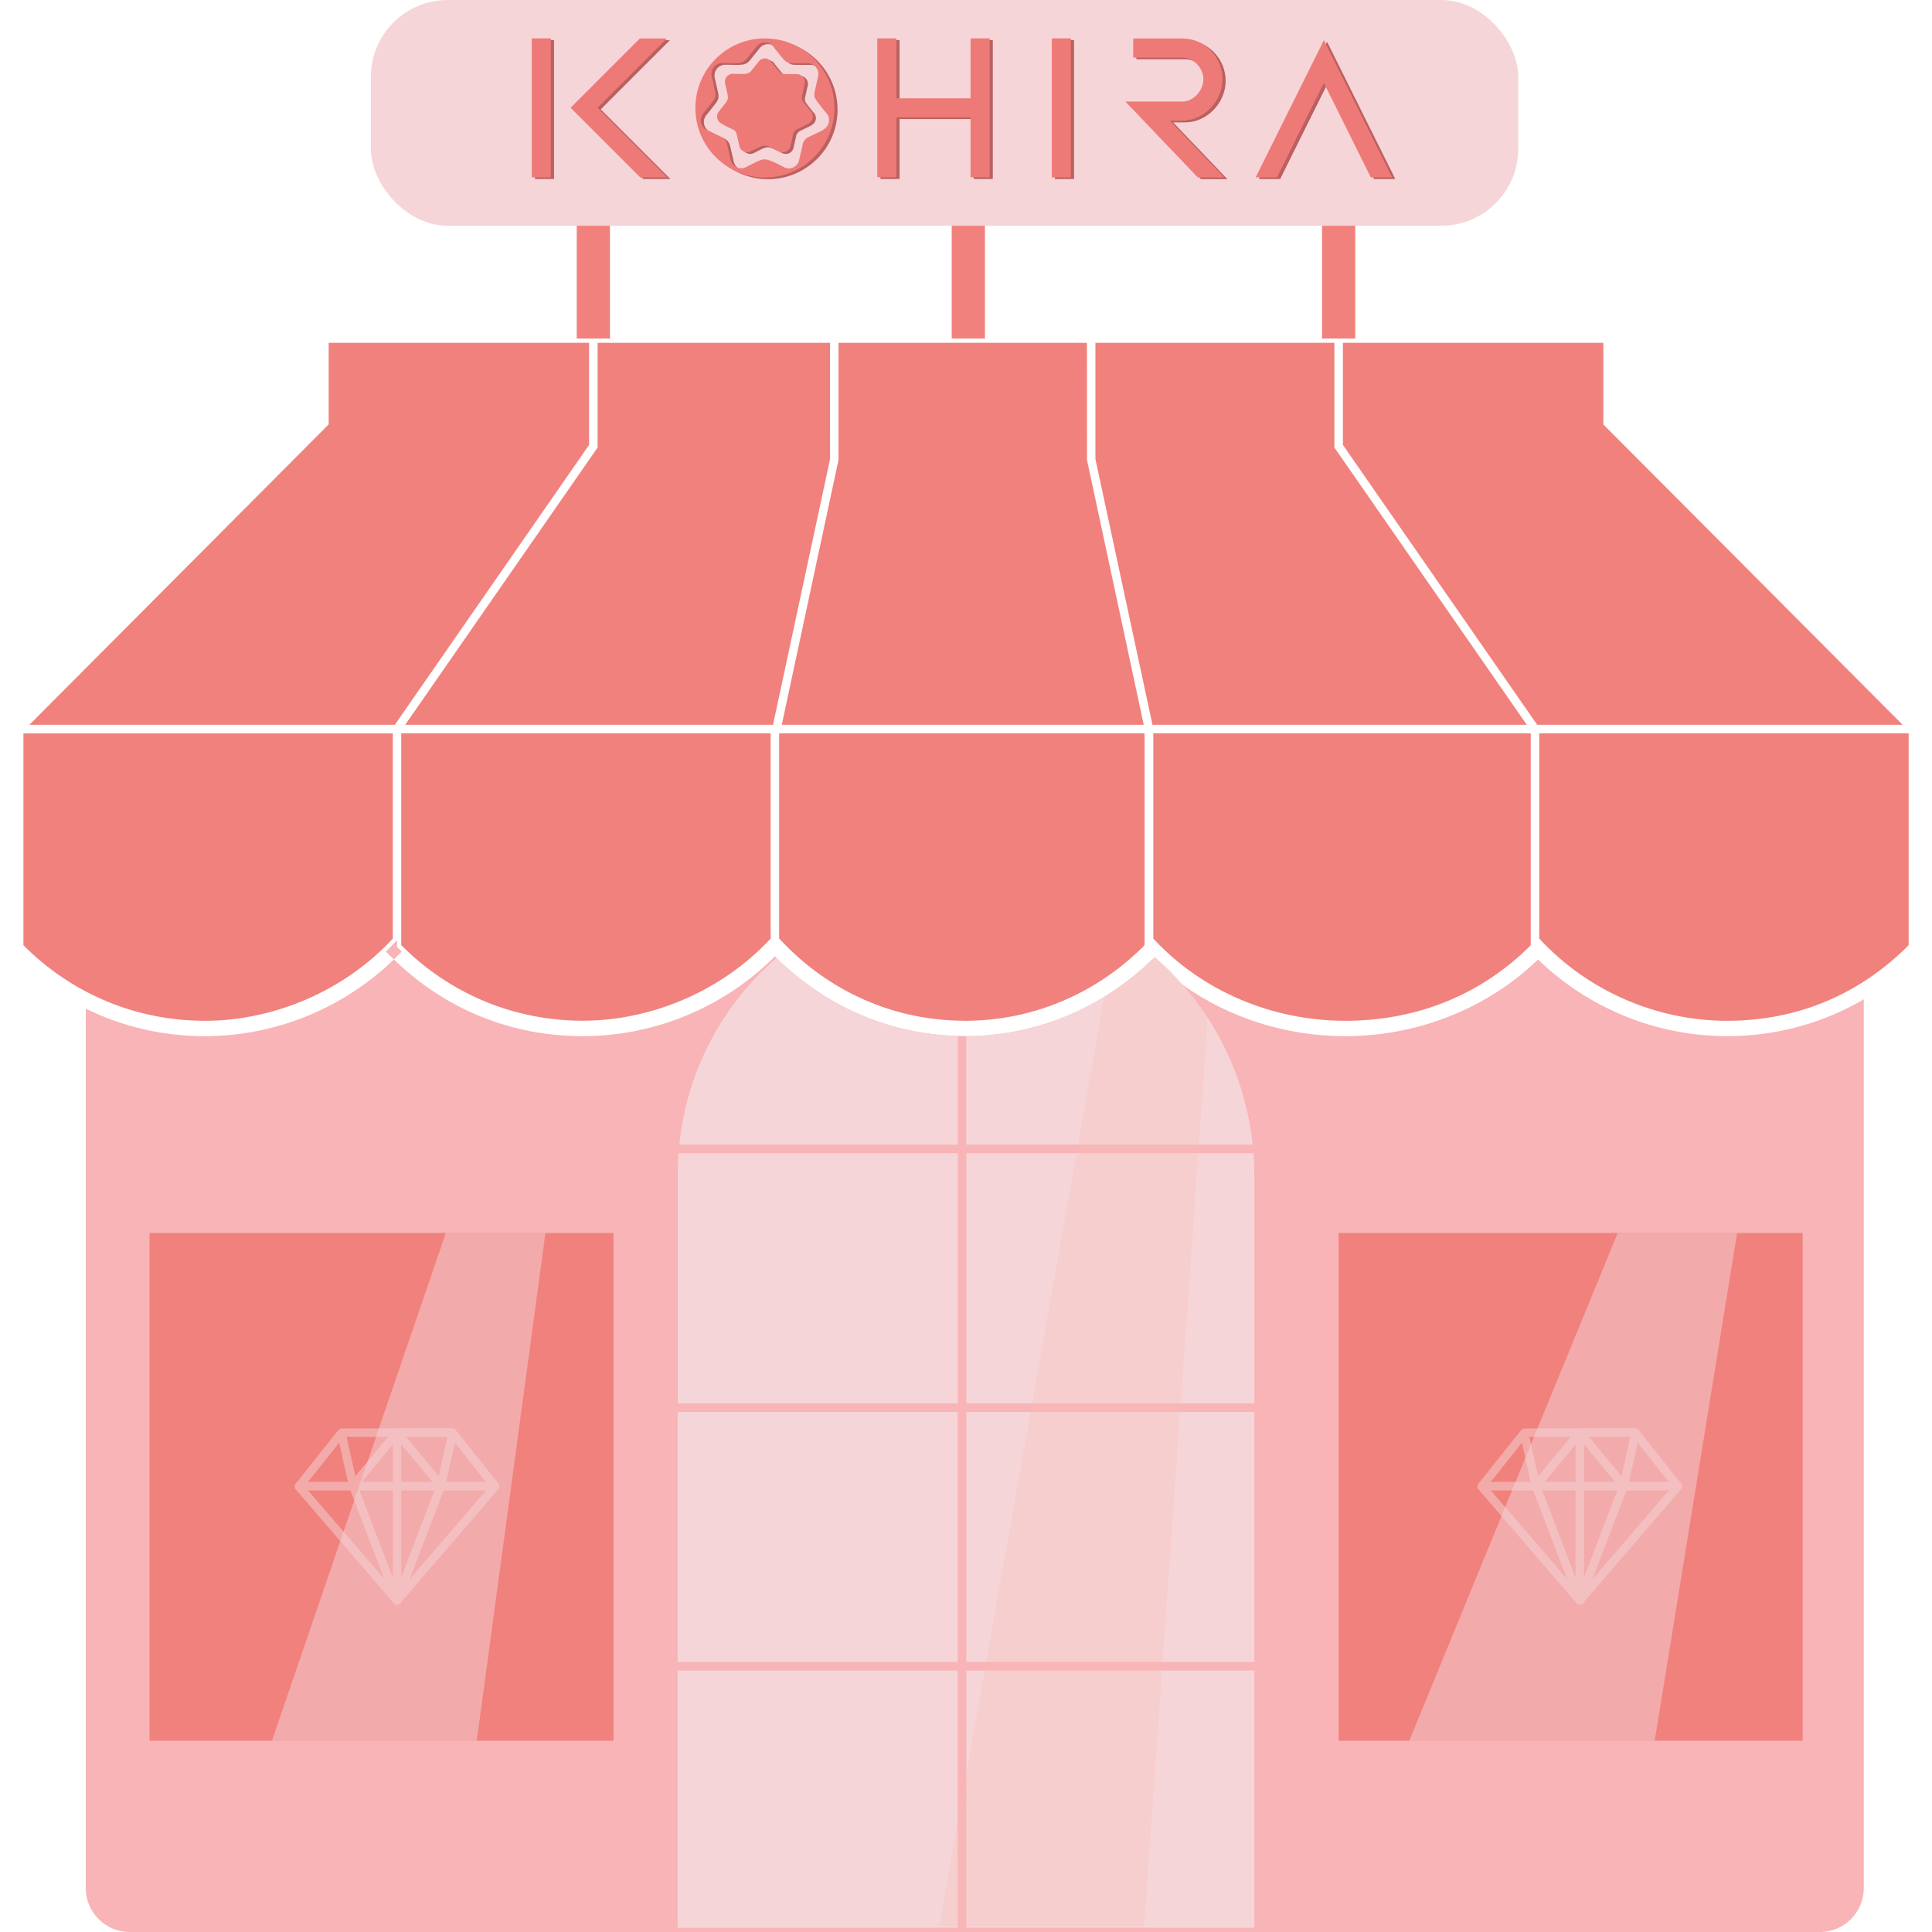 <?xml version="1.0" encoding="UTF-8"?><svg xmlns="http://www.w3.org/2000/svg" viewBox="0 0 250 250"><g style="isolation:isolate;"><g id="Layer_1"><path d="m51.98,123.13c-.33.35-.67.69-1.01,1.02-.15-.14-.31-.29-.46-.44l-.58-.57c.45-.44.89-.88,1.31-1.34l.13-.15v.88l.16.16c.15.15.3.3.45.44Z" style="fill:#f8b4b6; fill-rule:evenodd;"/><path d="m223.49,134.08c-9.12,0-17.94-3.59-24.47-9.92-6.52,6.32-15.57,9.92-24.93,9.92-7.67,0-15.04-2.36-21.05-6.64,0-.01-.02-.01-.02-.01-1.39-.99-2.7-2.08-3.93-3.27-6.57,6.38-15.08,9.88-24.06,9.92h-.15c-.13,0-.28,0-.48-.01-.15,0-.31-.01-.46-.02-8.44-.21-16.45-3.52-22.69-9.37l-.04.04-.74-.77-.19-.2c-6.56,6.59-15.56,10.33-24.87,10.33s-17.85-3.51-24.44-9.93c-6.58,6.36-15.37,9.93-24.46,9.93-5.43,0-10.67-1.22-15.41-3.56v113.8c0,3.14,2.54,5.68,5.68,5.68h218.71c3.13,0,5.68-2.54,5.68-5.68v-115.01c-5.3,3.11-11.36,4.77-17.68,4.77Z" style="fill:#f8b4b6; fill-rule:evenodd;"/><rect x="123.15" y="25.54" width="4.3" height="18.27" style="fill:#f1817d;"/><rect x="171.07" y="25.54" width="4.3" height="18.27" style="fill:#f1817d;"/><rect x="74.63" y="25.54" width="4.3" height="18.27" style="fill:#f1817d;"/><rect x="173.22" y="159.55" width="60.04" height="65.7" style="fill:#f1817d;"/><rect x="19.35" y="159.55" width="60.04" height="65.7" style="fill:#f1817d;"/><rect x="47.99" y="0" width="148.47" height="29.21" rx="9.95" ry="9.95" style="fill:#f6d5d8;"/><g style="mix-blend-mode:multiply;"><path d="m69.22,23.16h2.47V5.19h-2.47v17.97h0Zm17.48-17.97h-3.5l-8.96,8.96,9.01,9.01h3.5l-9.01-9.01,8.96-8.96Z" style="fill:#bb6060; fill-rule:evenodd;"/><path d="m126,12.94h-9.6v-7.75h-2.47v17.97h2.47v-7.75h9.6v7.75h2.47V5.19h-2.47v7.75h0Zm10.51,10.23h2.47V5.19h-2.47v17.97h0Zm16.99-7.34h0c2.73-.06,5.1-2.54,5.1-5.37s-2.25-5.15-4.97-5.26h-6.58v2.47h6.37c1.42,0,2.71,1.34,2.71,2.8s-1.29,2.89-2.71,2.89h0s-7.39,0-7.39,0l9.37,9.82h3.42l-7.01-7.34h1.69Zm18.23-10.43l-8.84,17.77h2.76l6.07-12.22,6.07,12.22h2.76l-8.83-17.77Z" style="fill:#bb6060; fill-rule:evenodd;"/><path d="m99.38,5.19c4.97,0,9,4.03,9,9s-4.03,9-9,9-9-4.03-9-9,4.03-9,9-9h0Zm1.14,1.12c-.25-.36-.67-.6-1.14-.6-.39,0-.75.16-1,.43h0l-.02.02s-.08.09-.12.15l-1.22,1.52h0c-.23.29-.57.49-.96.54-.62.07-1.43.01-2.07.01-.08,0-.16,0-.25,0-.77.06-1.34.73-1.28,1.5,0,.07.01.13.03.2h0l.39,1.73c.17.75.16,1.02-.34,1.66l-1.12,1.41c-.36.41-.45,1.02-.19,1.54.16.32.43.56.75.67l1.59.77c.45.16.8.53.91,1.02h0s.45,1.96.45,1.96c.02.13.07.26.13.39.34.69,1.18.96,1.86.62.5-.24,1.73-.95,2.3-1.01.05,0,.11,0,.16,0,.61,0,1.88.74,2.38.98.35.2.78.25,1.19.1.5-.19.83-.64.89-1.14l.39-1.68c.05-.57.43-1.05.97-1.22l1.69-.82v-.04s.03,0,.04-.02c.68-.36.95-1.2.59-1.88-.08-.16-.19-.29-.32-.41l-.76-.96c-.81-1.03-.76-1.04-.49-2.26l.34-1.5h0c.01-.12.02-.23,0-.34-.08-.76-.75-1.32-1.51-1.25h-1.3c-1.14,0-1.26.04-1.98-.85l-.98-1.22h-.01Zm-.29,1.92c-.19-.27-.5-.45-.85-.45-.29,0-.56.12-.75.32h0v.02s-.08.07-.1.11l-.91,1.14h0c-.17.22-.42.37-.72.4-.46.05-1.07,0-1.55,0-.06,0-.12,0-.19,0-.57.04-1,.54-.95,1.12,0,.05.01.1.02.15h0l.29,1.29c.12.56.12.76-.25,1.24l-.83,1.05c-.27.31-.33.76-.14,1.14.12.24.33.41.56.5l1.19.58c.33.12.6.4.68.76h0l.33,1.46c.02.1.05.2.09.29.26.51.88.72,1.39.46.37-.18,1.29-.71,1.72-.75.04,0,.08,0,.12,0,.45,0,1.4.56,1.78.73.26.15.58.19.89.07.37-.14.62-.48.66-.85l.29-1.25c.04-.42.32-.78.73-.91l1.26-.61v-.03s.02,0,.03-.01c.51-.27.71-.89.44-1.4-.06-.12-.14-.22-.24-.3l-.57-.71c-.61-.77-.57-.77-.36-1.68l.25-1.11h0c.01-.08.01-.17,0-.25-.05-.57-.56-.98-1.13-.94h-.98c-.85,0-.94.03-1.47-.63l-.73-.91h0Z" style="fill:#bb6060; fill-rule:evenodd;"/></g><path d="m68.81,22.95h2.47V4.97h-2.47v17.97h0Zm17.48-17.97h-3.5l-8.96,8.96,9.01,9.01h3.5l-9.01-9.01,8.96-8.96Z" style="fill:#ee7a77; fill-rule:evenodd;"/><path d="m125.59,12.72h-9.6v-7.75h-2.47v17.97h2.47v-7.75h9.6v7.75h2.47V4.97h-2.47v7.75h0Zm10.51,10.23h2.47V4.97h-2.47v17.97h0Zm16.99-7.34h0c2.73-.06,5.1-2.54,5.1-5.37s-2.25-5.15-4.97-5.26h-6.58v2.47h6.37c1.42,0,2.71,1.34,2.71,2.8s-1.29,2.89-2.71,2.89h0s-7.39,0-7.39,0l9.37,9.82h3.42l-7.01-7.34h1.69Zm18.23-10.43l-8.84,17.77h2.76l6.07-12.22,6.07,12.22h2.76l-8.83-17.77Z" style="fill:#ee7a77; fill-rule:evenodd;"/><path d="m98.98,4.97c4.97,0,9,4.03,9,9s-4.03,9-9,9-9-4.03-9-9,4.03-9,9-9h0Zm1.14,1.12c-.25-.36-.67-.6-1.14-.6-.39,0-.75.16-1,.43h0l-.02.02s-.08.09-.12.15l-1.22,1.52h0c-.23.29-.57.49-.96.54-.62.07-1.43.01-2.07.01-.08,0-.16,0-.25,0-.77.06-1.34.73-1.28,1.5,0,.07.01.13.03.2h0l.39,1.73c.17.75.16,1.02-.34,1.66l-1.12,1.41c-.36.41-.45,1.02-.19,1.54.16.32.43.56.75.67l1.59.77c.45.16.8.53.91,1.02h0s.45,1.96.45,1.96c.02.13.07.26.13.39.34.69,1.18.96,1.86.62.5-.24,1.73-.95,2.3-1.01.05,0,.11,0,.16,0,.61,0,1.88.74,2.38.98.35.2.78.25,1.19.1.5-.19.83-.64.89-1.14l.39-1.68c.05-.57.43-1.05.97-1.22l1.69-.82v-.04s.03,0,.04-.02c.68-.36.95-1.2.59-1.88-.08-.16-.19-.29-.32-.41l-.76-.96c-.81-1.03-.76-1.04-.49-2.26l.34-1.5h0c.01-.12.02-.23,0-.34-.08-.76-.75-1.32-1.51-1.25h-1.3c-1.14,0-1.26.04-1.98-.85l-.98-1.22h-.01Zm-.29,1.92c-.19-.27-.5-.45-.85-.45-.29,0-.56.12-.75.32h0v.02s-.08.07-.1.11l-.91,1.14h0c-.17.22-.42.37-.72.4-.46.05-1.07,0-1.55,0-.06,0-.12,0-.19,0-.57.04-1,.54-.95,1.12,0,.05.01.1.02.15h0l.29,1.29c.12.56.12.76-.25,1.24l-.83,1.05c-.27.31-.33.76-.14,1.14.12.24.33.41.56.5l1.19.58c.33.12.6.4.68.76h0l.33,1.46c.02.1.05.2.09.29.26.51.88.72,1.39.46.37-.18,1.29-.71,1.72-.75.04,0,.08,0,.12,0,.45,0,1.4.56,1.78.73.26.15.58.19.89.07.37-.14.62-.48.66-.85l.29-1.25c.04-.42.32-.78.73-.91l1.26-.61v-.03s.02,0,.03-.01c.51-.27.71-.89.44-1.4-.06-.12-.14-.22-.24-.3l-.57-.71c-.61-.77-.57-.77-.36-1.68l.25-1.11h0c.01-.08.01-.17,0-.25-.05-.57-.56-.98-1.13-.94h-.98c-.85,0-.94.03-1.47-.63l-.73-.91h0Z" style="fill:#ee7a77; fill-rule:evenodd;"/><g style="opacity:.5;"><path d="m204.42,207.64c-.3,0-.55-.25-.55-.55v-21.71c0-.3.25-.55.55-.55s.55.25.55.55v21.71c0,.3-.25.55-.55.55Z" style="fill:#f6d5d8;"/><path d="m217.08,192.86h-12.66c-.3,0-.55-.25-.55-.55s.25-.55.55-.55h12.66c.3,0,.55.25.55.55s-.25.55-.55.55Z" style="fill:#f6d5d8;"/><path d="m204.42,207.64c-.1,0-.19-.03-.28-.08-.23-.14-.33-.42-.23-.67l5.57-14.55-5.48-6.61c-.14-.16-.17-.39-.07-.59.09-.19.28-.32.5-.32h7.15c.17,0,.33.08.44.21l5.53,6.96c.16.21.16.5-.01.7l-12.69,14.74c-.11.13-.26.19-.42.19Zm6.2-15.2l-4.55,11.9,10.33-12-4.49-5.64-1.26,5.66s-.01.04-.02.06h0s0,.02-.01.03Zm-5.02-6.51l4.22,5.09,1.13-5.09h-5.35Z" style="fill:#f6d5d8;"/><path d="m204.42,192.86h-12.66c-.3,0-.55-.25-.55-.55s.25-.55.55-.55h12.66c.3,0,.55.25.55.55s-.25.55-.55.55Z" style="fill:#f6d5d8;"/><path d="m204.42,207.64c-.16,0-.31-.07-.42-.19l-12.69-14.74c-.17-.2-.18-.49-.01-.7l5.49-6.9s.01-.02.02-.02c.11-.12.3-.25.46-.25h7.15c.21,0,.41.12.5.32.09.19.06.42-.07.59l-5.48,6.61,5.57,14.55c.1.25,0,.53-.23.67-.09.05-.19.08-.28.08Zm-11.97-15.31l10.33,12-4.55-11.9s0-.02-.01-.03h0s-.01-.04-.02-.06l-1.26-5.66-4.49,5.64Zm5.45-6.4l1.13,5.09,4.22-5.09h-5.35Z" style="fill:#f6d5d8;"/></g><g style="opacity:.5;"><path d="m51.37,207.64c-.3,0-.55-.25-.55-.55v-21.71c0-.3.25-.55.55-.55s.55.25.55.55v21.71c0,.3-.25.55-.55.55Z" style="fill:#f6d5d8;"/><path d="m64.03,192.86h-12.66c-.3,0-.55-.25-.55-.55s.25-.55.55-.55h12.66c.3,0,.55.25.55.55s-.25.55-.55.55Z" style="fill:#f6d5d8;"/><path d="m51.37,207.64c-.1,0-.19-.03-.28-.08-.23-.14-.33-.42-.23-.67l5.57-14.55-5.48-6.61c-.14-.16-.17-.39-.07-.59.09-.19.28-.32.5-.32h7.15c.17,0,.33.08.44.21l5.53,6.96c.16.21.16.5-.01.7l-12.69,14.74c-.11.13-.26.19-.42.19Zm6.2-15.2l-4.55,11.9,10.33-12-4.49-5.64-1.26,5.66s-.01.04-.02.06h0s0,.02-.01.03Zm-5.02-6.51l4.22,5.09,1.13-5.09h-5.35Z" style="fill:#f6d5d8;"/><path d="m51.37,192.86h-12.66c-.3,0-.55-.25-.55-.55s.25-.55.55-.55h12.66c.3,0,.55.25.55.55s-.25.55-.55.55Z" style="fill:#f6d5d8;"/><path d="m51.37,207.64c-.16,0-.31-.07-.42-.19l-12.69-14.74c-.17-.2-.18-.49-.01-.7l5.49-6.9s.01-.02.02-.02c.11-.12.3-.25.46-.25h7.15c.21,0,.41.12.5.32.09.19.06.42-.07.59l-5.48,6.61,5.57,14.55c.1.25,0,.53-.23.67-.09.05-.19.08-.28.08Zm-11.97-15.31l10.33,12-4.55-11.9s0-.02-.01-.03h0s-.01-.04-.02-.06l-1.26-5.66-4.49,5.64Zm5.45-6.4l1.13,5.09,4.22-5.09h-5.35Z" style="fill:#f6d5d8;"/></g><polygon points="209.33 159.55 182.36 225.25 214.12 225.25 224.78 159.55 209.33 159.55" style="fill:#f6d5d8; opacity:.5;"/><polygon points="57.69 159.55 35.19 225.25 61.69 225.25 70.58 159.55 57.69 159.55" style="fill:#f6d5d8; opacity:.5;"/><path d="m199.68,94.89h-.5v26.56l.04.05c6.24,6.72,15.09,10.59,24.27,10.59s17.22-3.47,23.49-9.78v-27.42h-47.3Z" style="fill:#f1817d;"/><path d="m149.24,94.89v26.56l.04.05c6.24,6.72,15.29,10.59,24.81,10.59s17.8-3.56,23.99-9.78v-27.42h-48.84Z" style="fill:#f1817d;"/><path d="m3.03,94.89v27.42c6.27,6.31,14.6,9.78,23.49,9.78s18.03-3.86,24.28-10.6l.03-.03v-26.56H3.03Z" style="fill:#f1817d;"/><path d="m51.92,121.85v.45c6.27,6.31,14.6,9.78,23.49,9.78s18.03-3.86,24.28-10.6l.03-.03v-26.56h-47.8v26.97Z" style="fill:#f1817d;"/><path d="m100.82,94.89v26.55l.04.05c.12.13.24.26.37.39,0,0,0,0,0,0l.79.8c6.08,5.98,14.03,9.32,22.45,9.4.17.01.28.01.39.01,8.61,0,16.74-3.37,22.97-9.5l.28-.29v-27.41h-47.31Z" style="fill:#f1817d;"/><polygon points="76.23 44.36 42.53 44.36 42.53 54.92 42.37 55.08 3.8 93.79 50.82 93.79 51.09 93.79 76.23 57.57 76.23 44.36" style="fill:#f1817d;"/><polygon points="107.4 44.36 77.33 44.36 77.33 57.91 52.43 93.79 99.72 93.79 100.03 93.79 107.41 59.4 107.4 44.36" style="fill:#f1817d;"/><polygon points="148 93.79 140.66 59.53 140.65 44.36 108.5 44.36 108.5 59.52 101.16 93.79 148 93.79" style="fill:#f1817d;"/><polygon points="197.57 93.79 172.67 57.91 172.67 44.36 141.75 44.36 141.75 59.42 149.13 93.79 149.24 93.79 197.57 93.79" style="fill:#f1817d;"/><polygon points="246.2 93.79 207.47 54.92 207.47 44.36 173.77 44.36 173.77 57.57 198.91 93.79 199.18 93.79 246.2 93.79" style="fill:#f1817d;"/><path d="m50.27,116.66v-21.22H3.58v26.64c2.26,2.25,4.8,4.11,7.53,5.58v-11h39.17Z" style="fill:none;"/><rect x="52.48" y="95.44" width="46.7" height="21.22" style="fill:none;"/><polygon points="148.79 94.34 148.59 93.9 141.21 59.53 148.69 94.34 148.79 94.34" style="fill:none;"/><polygon points="75.68 57.4 75.68 44.91 43.08 44.91 43.08 55.15 5.13 93.24 50.8 93.24 75.68 57.4" style="fill:none;"/><polygon points="147.32 93.24 140.12 59.65 140.1 44.91 109.05 44.91 109.05 59.52 101.84 93.24 147.32 93.24" style="fill:none;"/><polygon points="99.59 93.24 106.87 59.28 106.85 44.91 77.88 44.91 77.88 58.08 53.48 93.24 99.59 93.24" style="fill:none;"/><polygon points="107.96 59.4 107.96 59.4 100.48 94.34 107.96 59.4" style="fill:none;"/><path d="m199.73,116.66h41.44v9.65c1.87-1.22,3.64-2.62,5.26-4.23v-26.64h-46.7v21.22Z" style="fill:none;"/><polygon points="244.87 93.24 206.92 55.15 206.92 44.91 174.32 44.91 174.32 57.4 199.2 93.24 244.87 93.24" style="fill:none;"/><rect x="101.37" y="95.44" width="46.21" height="21.22" style="fill:none;"/><rect x="149.79" y="95.44" width="47.74" height="21.22" style="fill:none;"/><polygon points="196.52 93.24 172.12 58.08 172.12 44.91 142.3 44.91 142.3 59.42 149.58 93.24 196.52 93.24" style="fill:none;"/><rect x="125.04" y="216.17" width="37.27" height="33.28" style="fill:#f6d5d8;"/><rect x="125.04" y="182.7" width="37.27" height="32.36" style="fill:#f6d5d8;"/><path d="m162.1,148.11h-37.07v-14.03c6.37-.03,12.5-1.8,17.87-5.11,2.2-1.34,4.28-2.95,6.19-4.81.07-.06.13-.12.19-.18l.14-.14c.67.58,1.32,1.19,1.96,1.82.23.23.46.47.68.71.14.14.27.28.4.43.19.21.38.42.56.63.31.34.61.69.89,1.04l.69.87c.59.77,1.15,1.57,1.68,2.38,3.19,4.91,5.2,10.53,5.82,16.39Z" style="fill:#f6d5d8;"/><path d="m162.31,152.05c0-.98-.03-1.93-.1-2.83h-37.17v32.38h37.27v-29.55Z" style="fill:#f6d5d8;"/><rect x="87.69" y="216.17" width="36.24" height="33.28" style="fill:#f6d5d8;"/><path d="m123.94,134.05v14.07h-36.04c.98-9.42,5.41-17.94,12.57-24.17l.74.77.04-.04c6.24,5.85,14.25,9.16,22.69,9.37Z" style="fill:#f6d5d8;"/><rect x="87.69" y="182.7" width="36.24" height="32.36" style="fill:#f6d5d8;"/><path d="m123.94,149.22h-36.14c-.07.89-.1,1.84-.1,2.83v29.55h36.24v-32.38Z" style="fill:#f6d5d8;"/><path d="m156.28,131.72l-1.14,16.39-.08,1.1h0s-2.27,32.39-2.27,32.39h0s-.08,1.1-.08,1.1h0s-2.27,32.36-2.27,32.36h0s-.07,1.1-.07,1.1h0s-2.32,33.08-2.32,33.08h-26.51l2.39-13.48v-.06s1.1-6.14,1.1-6.14v-.06s2.38-13.33,2.38-13.33h0s.19-1.1.19-1.1h0s5.76-32.36,5.76-32.36h0s.19-1.1.19-1.1h0s5.76-32.39,5.76-32.39h0s.19-1.11.19-1.11l3.4-19.14c2.2-1.34,4.28-2.95,6.19-4.81.07-.06.13-.12.19-.18l.14-.14c.67.58,1.32,1.19,1.96,1.82.23.23.46.47.68.71.14.14.27.28.4.43.19.21.38.42.56.63.31.34.61.69.89,1.04l.69.87c.59.77,1.15,1.57,1.68,2.38Z" style="fill:#f8bdb5; opacity:.3;"/></g></g></svg>